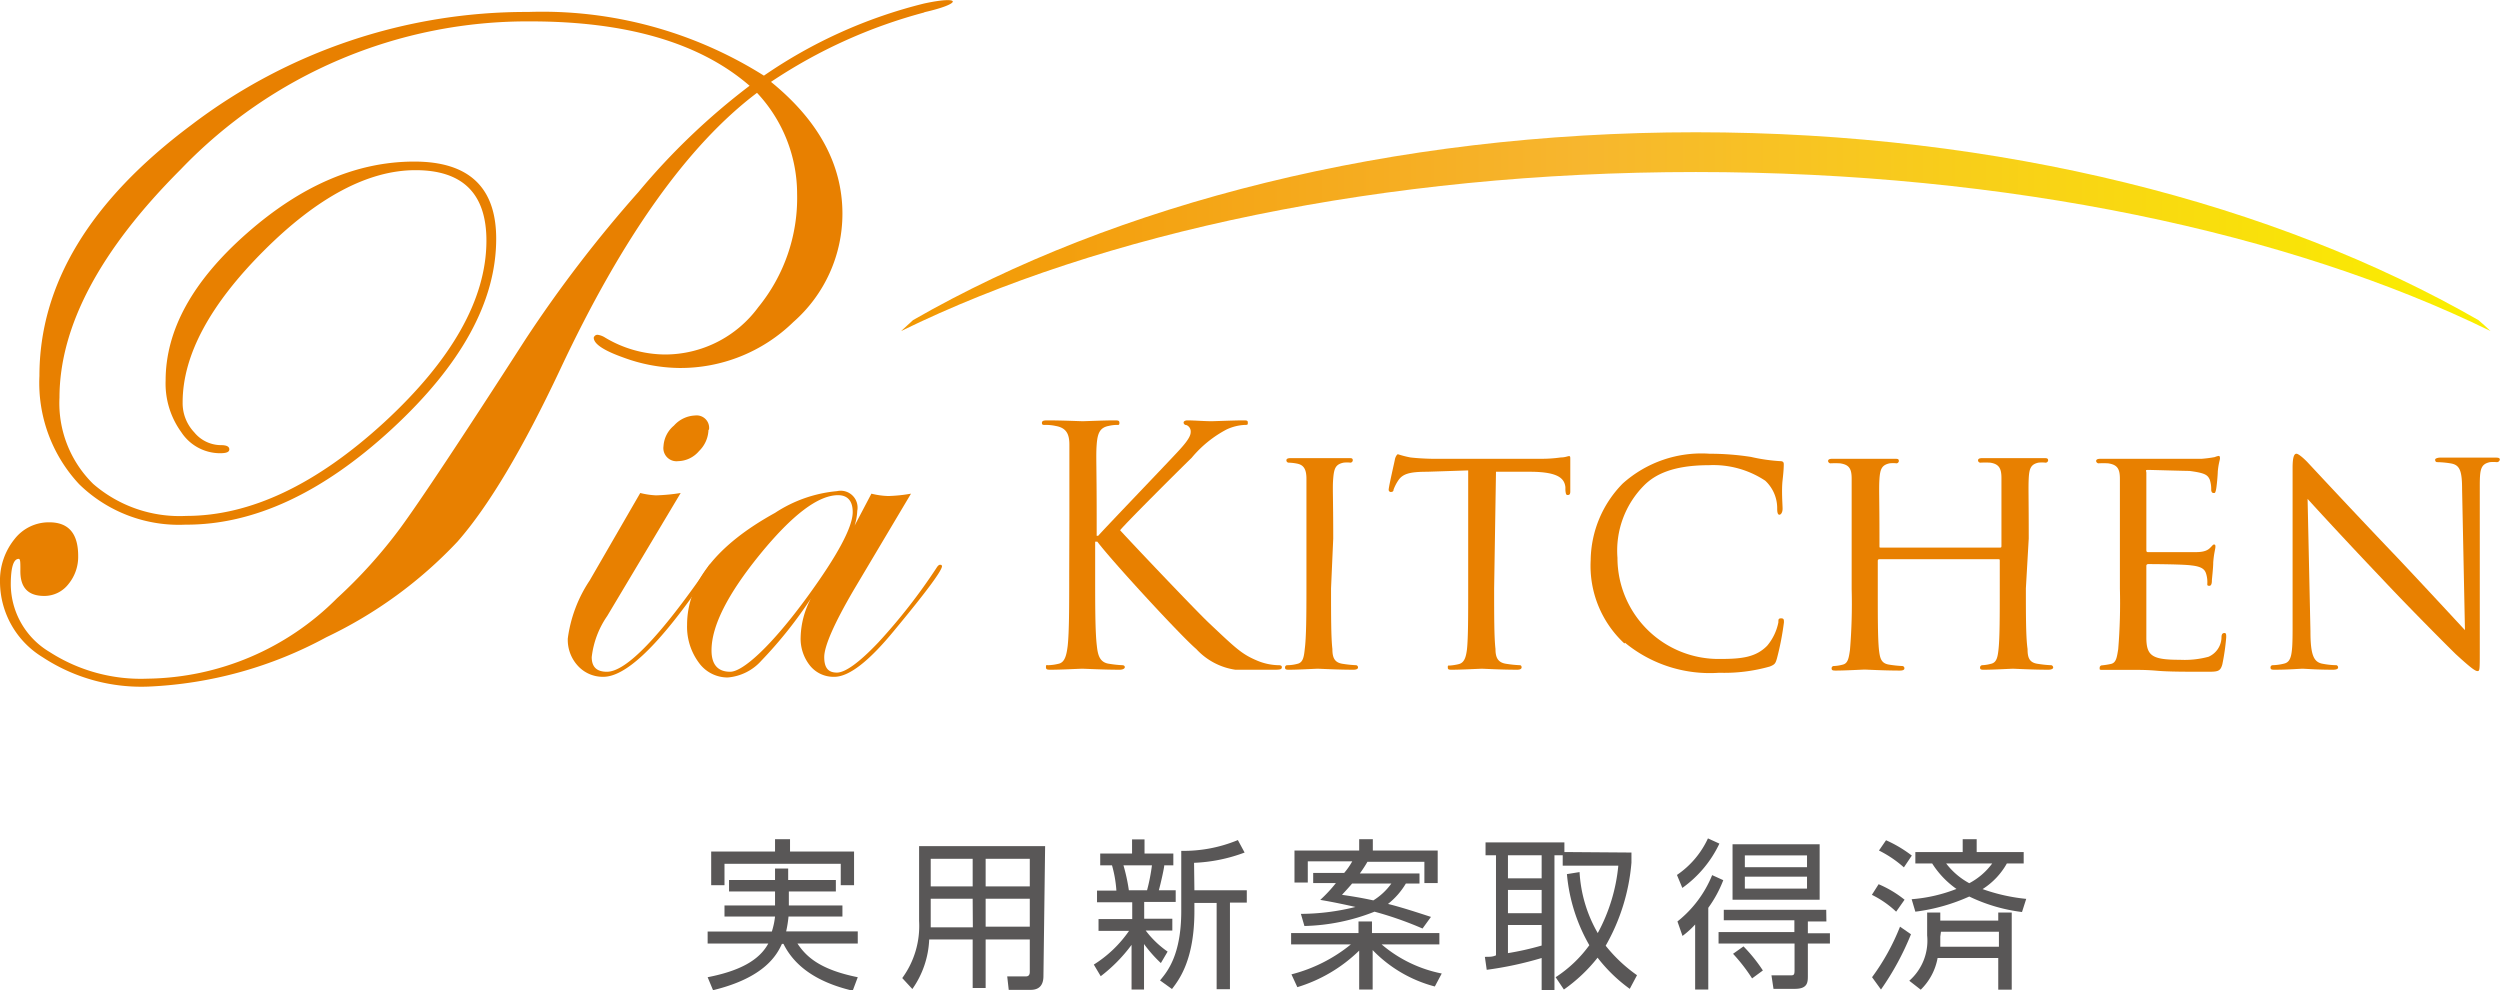 <svg xmlns="http://www.w3.org/2000/svg" xmlns:xlink="http://www.w3.org/1999/xlink" viewBox="0 0 148.38 58.77"><defs><style>.cls-1{fill:none;}.cls-2{clip-path:url(#clip-path);}.cls-3{fill:url(#linear-gradient);}.cls-4{fill:#e88000;}.cls-5{fill:#595757;}</style><clipPath id="clip-path"><path id="SVGID" class="cls-1" d="M54.19,19l-.71.65c11.85-5.81,28.59-9.44,47.17-9.44s35.32,3.63,47.17,9.44c-.23-.22-.47-.44-.72-.65-12-6.89-28.35-11.15-46.45-11.15S66.18,12.11,54.19,19"/></clipPath><linearGradient id="linear-gradient" x1="5542.61" y1="7358.69" x2="5543.73" y2="7358.69" gradientTransform="matrix(84.85, 0, 0, -84.85, -470240.63, 624402.63)" gradientUnits="userSpaceOnUse"><stop offset="0" stop-color="#f29600"/><stop offset="0.45" stop-color="#f7b62e"/><stop offset="1" stop-color="#faed00"/></linearGradient></defs><g id="レイヤー_2" data-name="レイヤー 2"><g id="design"><g class="cls-2"><rect class="cls-3" x="53.48" y="7.85" width="94.34" height="11.8"/></g><path class="cls-4" d="M54.89.73a30.38,30.38,0,0,0-9.13,4.13Q50,8.31,50,12.69a8.55,8.55,0,0,1-2.91,6.42,9.59,9.59,0,0,1-6.8,2.73A9.86,9.86,0,0,1,37,21.22c-1.18-.42-1.76-.81-1.76-1.18a.23.23,0,0,1,.23-.17,1.11,1.11,0,0,1,.45.17,7,7,0,0,0,3.54,1A6.87,6.87,0,0,0,45,18.24a10.26,10.26,0,0,0,2.31-6.73,8.77,8.77,0,0,0-2.38-6Q38.78,10.15,33.26,21.9,29.92,29,27.15,32.15a26,26,0,0,1-7.78,5.67A24.31,24.31,0,0,1,8.82,40.75,10.65,10.65,0,0,1,2.52,39,5.26,5.26,0,0,1,0,34.56,3.91,3.91,0,0,1,.86,32,2.58,2.58,0,0,1,2.92,31c1.14,0,1.72.65,1.72,2a2.55,2.55,0,0,1-.58,1.67,1.81,1.81,0,0,1-1.43.7c-1,0-1.45-.53-1.42-1.56,0-.43,0-.64-.1-.64-.31,0-.47.51-.47,1.53a4.7,4.7,0,0,0,2.31,4,10,10,0,0,0,5.81,1.58A16.14,16.14,0,0,0,20,35.51a29.27,29.27,0,0,0,3.76-4.17c1.13-1.54,3.6-5.25,7.41-11.17a76.28,76.28,0,0,1,6.72-8.77,40.06,40.06,0,0,1,6.6-6.31q-4.41-3.82-13-3.82a28.48,28.48,0,0,0-20.76,8.78Q3.54,17.24,3.53,23.6a6.72,6.72,0,0,0,2,5.12,7.83,7.83,0,0,0,5.53,1.9q5.69,0,11.75-5.56c4-3.69,6.06-7.3,6.06-10.78,0-2.79-1.41-4.18-4.21-4.18s-5.82,1.6-9,4.78-4.82,6.19-4.82,9a2.52,2.52,0,0,0,.69,1.78,2.06,2.06,0,0,0,1.59.76c.32,0,.49.08.49.25s-.19.23-.56.23a2.76,2.76,0,0,1-2.29-1.25,4.91,4.91,0,0,1-.93-3.06c0-3,1.6-5.91,4.83-8.75s6.53-4.25,9.93-4.25q4.86,0,4.86,4.58,0,5.58-6.19,11.29T11,31.14a8.47,8.47,0,0,1-6.3-2.4,8.81,8.81,0,0,1-2.36-6.43q0-8.16,9-14.88a32.8,32.8,0,0,1,20-6.72,24.7,24.7,0,0,1,14,3.78A29,29,0,0,1,54.84.21c2.25-.49,2.31,0,0,.52"/><path class="cls-4" d="M42.35,33.6s-.08.13-.19.31l-.83,1.15q-3.61,5.11-5.52,5.11a2,2,0,0,1-1.51-.65,2.27,2.27,0,0,1-.6-1.63A8.12,8.12,0,0,1,35,34.45l3-5.19a4.62,4.62,0,0,0,.94.14,11,11,0,0,0,1.46-.14l-4.36,7.3A5.35,5.35,0,0,0,35.12,39c0,.58.29.87.9.87q1.71,0,6-6.21c.06-.13.14-.19.2-.19s.11,0,.11.12m-.28-8.09a1.83,1.83,0,0,1-.56,1.27,1.67,1.67,0,0,1-1.24.6.78.78,0,0,1-.87-.89A1.72,1.72,0,0,1,40,25.26a1.78,1.78,0,0,1,1.26-.6.74.74,0,0,1,.82.85"/><path class="cls-4" d="M55.91,33.6q0,.4-2.81,3.79c-1.52,1.86-2.71,2.78-3.58,2.78a1.79,1.79,0,0,1-1.45-.67,2.56,2.56,0,0,1-.55-1.69,5.14,5.14,0,0,1,.61-2.29,25.54,25.54,0,0,1-2.94,3.69,3,3,0,0,1-2,1,2.1,2.1,0,0,1-1.72-.89,3.57,3.57,0,0,1-.69-2.23c0-2.5,1.74-4.73,5.22-6.65a8,8,0,0,1,3.68-1.29,1,1,0,0,1,1.2,1.17,3.23,3.23,0,0,1-.16.88l1-1.9a4.66,4.66,0,0,0,1,.14,9.06,9.06,0,0,0,1.35-.14L50.68,35c-1.17,2-1.76,3.35-1.76,4s.25.92.75.92,1.33-.6,2.46-1.79a34.08,34.08,0,0,0,3.45-4.42c.08-.13.15-.19.21-.19s.12,0,.12.12m-5.3-3.25c0-.63-.28-1-.87-1q-1.77,0-4.64,3.52c-1.91,2.35-2.87,4.24-2.87,5.69,0,.84.37,1.27,1.11,1.27s2.42-1.49,4.6-4.48q2.67-3.67,2.67-5"/><path class="cls-4" d="M63.47,30.63c0-3.06,0-3.61,0-4.24s-.18-1-.82-1.11a2.76,2.76,0,0,0-.65-.06c-.09,0-.16,0-.16-.12s.1-.15.31-.15c.86,0,2,.05,2.11.05s1.3-.05,1.87-.05c.22,0,.31,0,.31.15s-.08.12-.15.12a2.12,2.12,0,0,0-.49.06c-.52.1-.66.43-.71,1.11s0,1.18,0,4.24V31.8h.09c.32-.37,3.8-4,4.49-4.74.54-.57,1-1.07,1-1.41a.41.41,0,0,0-.25-.42c-.1,0-.17-.07-.17-.15s.1-.13.23-.13c.38,0,1,.05,1.44.05.1,0,1.37-.05,1.86-.05.21,0,.28,0,.28.13s0,.14-.19.14a2.85,2.85,0,0,0-1.07.27,6.83,6.83,0,0,0-2.08,1.69c-.49.47-3.83,3.79-4.24,4.29.5.56,4.5,4.78,5.29,5.52,1.62,1.53,1.94,1.84,2.87,2.23a3.44,3.44,0,0,0,1.19.26c.13,0,.25,0,.25.12s-.09.15-.42.15h-1c-.54,0-.9,0-1.34,0A3.92,3.92,0,0,1,71,38.52c-.87-.73-5-5.21-5.87-6.37H65v1.92c0,1.88,0,3.43.1,4.26.06.56.17,1,.75,1.07a6.44,6.44,0,0,0,.75.08c.11,0,.16.05.16.12s-.1.15-.31.15c-.94,0-2.06-.06-2.22-.06s-1.27.06-1.84.06c-.22,0-.31,0-.31-.15s0-.12.16-.12a2.8,2.8,0,0,0,.57-.08c.39-.07.49-.51.56-1.07.09-.83.09-2.38.09-4.26Z"/><path class="cls-4" d="M79,34.92c0,1.6,0,2.92.08,3.6,0,.49.11.81.62.88a6.5,6.5,0,0,0,.77.08.13.13,0,0,1,.13.14c0,.07-.08.13-.27.13-.94,0-2-.06-2.12-.06s-1.16.06-1.67.06c-.18,0-.27,0-.27-.13a.13.13,0,0,1,.13-.14A2.25,2.25,0,0,0,77,39.4c.33-.07.39-.39.44-.88.09-.68.1-2,.1-3.6V32c0-2.58,0-3,0-3.58s-.17-.82-.54-.9a2.85,2.85,0,0,0-.52-.06.14.14,0,0,1-.13-.13c0-.1.07-.14.28-.14.54,0,1.61,0,1.7,0s1.18,0,1.7,0c.19,0,.26,0,.26.14a.15.15,0,0,1-.13.13,1.81,1.81,0,0,0-.42,0c-.47.1-.56.34-.61.92s0,1,0,3.58Z"/><path class="cls-4" d="M88.68,34.92c0,1.6,0,2.92.08,3.6,0,.49.13.81.65.88a6.44,6.44,0,0,0,.78.08c.11,0,.12.08.12.14s-.07.13-.26.13c-.93,0-2-.06-2.1-.06s-1.25.06-1.75.06c-.19,0-.27,0-.27-.13s0-.12.14-.12a3.23,3.23,0,0,0,.5-.08c.34-.08.44-.41.5-.9.07-.68.07-2,.07-3.6v-7L84.7,28c-1.06,0-1.46.13-1.72.53a2.56,2.56,0,0,0-.27.53c0,.12-.09.14-.17.14a.13.13,0,0,1-.12-.13c0-.18.35-1.67.37-1.8s.12-.31.18-.31a5.92,5.92,0,0,0,.74.19c.49.06,1.14.08,1.33.08h6.39a8,8,0,0,0,1.21-.08c.26,0,.41-.08.49-.08s.07.1.07.2c0,.5,0,1.7,0,1.9s-.08.21-.16.21-.11-.05-.13-.29l0-.18c-.06-.51-.42-.89-2-.91l-2.12,0Z"/><path class="cls-4" d="M96.41,38.19a6.28,6.28,0,0,1-2-4.94,6.59,6.59,0,0,1,1.9-4.55,7,7,0,0,1,5.16-1.77,16,16,0,0,1,2.46.19,10.45,10.45,0,0,0,1.73.25c.18,0,.21.08.21.18s0,.34-.07.95,0,1.46,0,1.69-.1.36-.19.36-.13-.12-.13-.36a2.23,2.23,0,0,0-.71-1.66,5.57,5.57,0,0,0-3.34-.92c-2.18,0-3.21.58-3.81,1.16A5.49,5.49,0,0,0,96,33.11a6,6,0,0,0,6.1,6c1.28,0,2.12-.1,2.79-.79a3.1,3.1,0,0,0,.66-1.38c0-.18,0-.24.17-.24s.16.11.16.24a16.58,16.58,0,0,1-.41,2.12c-.09.32-.13.38-.43.5a9.89,9.89,0,0,1-3,.37,7.93,7.93,0,0,1-5.59-1.78"/><path class="cls-4" d="M120.24,34.92c0,1.6,0,2.92.1,3.6,0,.49.09.81.61.88a6.44,6.44,0,0,0,.75.08.14.14,0,0,1,.16.14c0,.07-.1.13-.29.13-.93,0-2-.06-2.1-.06s-1.17.06-1.68.06c-.19,0-.27,0-.27-.13a.14.14,0,0,1,.14-.14,2.26,2.26,0,0,0,.5-.08c.35-.07.41-.41.46-.9.07-.68.07-1.94.07-3.55V33.29c0-.08,0-.1-.09-.1h-7.07s-.08,0-.08.1V35c0,1.61,0,2.89.07,3.57.06.49.12.81.62.88a6.72,6.72,0,0,0,.77.08.13.13,0,0,1,.12.14c0,.07-.06.13-.27.13-.94,0-2-.06-2.09-.06s-1.17.06-1.69.06c-.17,0-.27,0-.27-.13a.13.13,0,0,1,.13-.14,2.34,2.34,0,0,0,.52-.08c.32-.07.37-.39.44-.88a33.22,33.22,0,0,0,.1-3.6V32c0-2.58,0-3,0-3.58s-.13-.84-.69-.92a5.46,5.46,0,0,0-.58,0,.16.16,0,0,1-.13-.13c0-.1.08-.14.26-.14.78,0,1.86,0,2,0s1.15,0,1.67,0c.2,0,.27,0,.27.14a.15.15,0,0,1-.13.13,1.81,1.81,0,0,0-.42,0c-.46.1-.56.34-.6.92s0,1,0,3.62v.36c0,.1,0,.1.08.1h7.07c.06,0,.09,0,.09-.1V32c0-2.58,0-3.09,0-3.62s-.11-.84-.67-.92a5.28,5.28,0,0,0-.58,0,.14.14,0,0,1-.14-.13c0-.1.08-.14.27-.14.76,0,1.85,0,1.93,0s1.17,0,1.67,0c.2,0,.29,0,.29.14a.15.15,0,0,1-.15.13,2,2,0,0,0-.43,0c-.44.1-.54.34-.57.92s0,1,0,3.58Z"/><path class="cls-4" d="M125.82,32c0-2.58,0-3,0-3.58s-.14-.84-.7-.92a5.11,5.11,0,0,0-.58,0,.16.16,0,0,1-.13-.13c0-.1.08-.14.27-.14.76,0,1.86,0,2,0s3.66,0,4,0a7.52,7.52,0,0,0,.77-.1,1,1,0,0,1,.23-.07c.07,0,.08.07.08.15s-.09.31-.13.78c0,.16-.06.9-.11,1.1s-.07.17-.15.17-.13-.08-.13-.2a1.78,1.78,0,0,0-.09-.6c-.13-.28-.29-.39-1.21-.51-.3,0-2.26-.06-2.45-.06s-.1.06-.1.18v4.53c0,.11,0,.17.1.17s2.45,0,2.83,0,.65-.06.83-.23.19-.22.25-.22.09,0,.09.13-.09.38-.13.93c0,.33-.08,1-.08,1.07s0,.32-.15.32-.12-.07-.12-.15a1.68,1.68,0,0,0-.07-.56c-.07-.23-.21-.43-.87-.5-.46-.07-2.27-.08-2.56-.08-.1,0-.12.06-.12.11v1.4c0,.57,0,2.5,0,2.84,0,1.11.35,1.33,2,1.33a5.44,5.44,0,0,0,1.69-.18,1.28,1.28,0,0,0,.77-1.15c0-.2.07-.26.18-.26s.1.13.1.26a13,13,0,0,1-.23,1.6c-.12.44-.29.44-.94.44-1.27,0-2.26,0-2.94-.06s-1.16-.05-1.41-.05c0,0-.37,0-.73,0s-.71,0-1,0-.26,0-.26-.13a.14.14,0,0,1,.14-.14,4.5,4.5,0,0,0,.51-.08c.33-.06.37-.39.45-.88a33.22,33.22,0,0,0,.1-3.6Z"/><path class="cls-4" d="M137.13,37.48c0,1.37.19,1.78.65,1.9a4.62,4.62,0,0,0,.84.1.13.13,0,0,1,.15.14c0,.09-.12.13-.31.13-1,0-1.64-.06-1.8-.06s-.86.06-1.63.06c-.18,0-.27,0-.27-.13a.13.13,0,0,1,.14-.14,3.06,3.06,0,0,0,.69-.1c.42-.12.48-.57.48-2.07V27.77c0-.67.1-.84.23-.84s.48.32.65.5,2.73,2.94,5.35,5.68c1.67,1.77,3.49,3.74,4,4.29l-.17-8.34c0-1.08-.12-1.45-.64-1.55a5.32,5.32,0,0,0-.83-.08c-.11,0-.13-.09-.13-.15s.13-.12.32-.12c.77,0,1.58,0,1.78,0s.75,0,1.44,0c.17,0,.3,0,.3.12a.18.18,0,0,1-.18.15,1.87,1.87,0,0,0-.41,0c-.56.12-.6.45-.6,1.45l0,9.75c0,1.1,0,1.2-.13,1.2s-.34-.13-1.29-1c-.17-.16-2.62-2.6-4.4-4.5-2-2.1-3.87-4.13-4.4-4.72Z"/><path class="cls-5" d="M43.27,52.91v-.68H46v-.68h.78v.68h2.83v.68H46.82v.83H50v.66H46.8a7,7,0,0,1-.14.88h4.25V56H47.33c.5.75,1.29,1.54,3.58,2l-.3.8c-2.21-.52-3.48-1.51-4.11-2.78h-.09c-.29.63-1,2-4.09,2.75L42,58c1.89-.37,3.06-1,3.6-2H42v-.71h3.81A4.49,4.49,0,0,0,46,54.4H43v-.66H46v-.83Zm3.62-3.1v.73h3.8v2H49.9V51.27H43v1.27h-.79v-2H46v-.73Z"/><path class="cls-5" d="M61.93,57.93c0,.7-.42.82-.76.82h-1.3l-.09-.8H60.9c.16,0,.22-.11.22-.26V55.76H58.5v2.88h-.77V55.76H55.15a5.49,5.49,0,0,1-1,2.94l-.6-.65a5.24,5.24,0,0,0,1-3.39V50.22h7.48Zm-4.2-4.59H55.24v1.2c0,.11,0,.15,0,.5h2.5Zm0-2.37H55.24v1.64h2.49Zm3.39,0H58.5v1.64h2.62Zm0,2.37H58.5V55h2.62Z"/><path class="cls-5" d="M68.9,57.16a7.94,7.94,0,0,1-1-1.13v2.7h-.74V56.08a9.24,9.24,0,0,1-1.83,1.86l-.41-.69a7.16,7.16,0,0,0,2.09-2H65.2v-.7h2v-1H65.11v-.69h1.15A7.21,7.21,0,0,0,66,51.36h-.7v-.7h1.89v-.84h.74v.84h1.71v.7H69.1c0,.14-.19,1-.32,1.48h1v.69H67.91v1h1.67v.7H68a5.68,5.68,0,0,0,1.3,1.25Zm-.82-4.32a11.32,11.32,0,0,0,.29-1.48H66.68A10.66,10.66,0,0,1,67,52.84Zm2.81,0H74v.73h-1v5.14h-.79V53.59H70.89v.49c0,2.91-.92,4.08-1.33,4.62l-.71-.51c.44-.53,1.26-1.51,1.26-4.12V50.5a8.41,8.41,0,0,0,3.36-.64l.4.74a9.59,9.59,0,0,1-3,.61Z"/><path class="cls-5" d="M85.16,58.55a7.92,7.92,0,0,1-3.69-2.16v2.34h-.8V56.42A9,9,0,0,1,77,58.59l-.35-.76a9.18,9.18,0,0,0,3.53-1.78H76.63v-.67h4v-.69h.8v.69h4v.67H82a7.83,7.83,0,0,0,3.57,1.73Zm-.91-6.71v.6h-.81a4.36,4.36,0,0,1-1.06,1.21c.85.21,1.87.55,2.55.77l-.5.69a20.84,20.84,0,0,0-2.85-1,12,12,0,0,1-4.16.85l-.21-.72a13.54,13.54,0,0,0,3.24-.41c-1.06-.24-1.68-.35-2.09-.42a8.35,8.35,0,0,0,.93-1H77.94v-.6h1.84a4.14,4.14,0,0,0,.48-.69H77.62v1.26h-.79V50.48h3.84v-.67h.81v.67h3.85v1.93h-.79V51.15H81.16a7.45,7.45,0,0,1-.45.69Zm-4,.6c-.28.33-.42.47-.6.67.55.08,1.13.17,1.86.33a3.75,3.75,0,0,0,1.07-1Z"/><path class="cls-5" d="M96.83,50.6v.6a11.9,11.9,0,0,1-1.53,4.93,8.86,8.86,0,0,0,1.86,1.75l-.43.81a9.2,9.2,0,0,1-1.91-1.85,9.46,9.46,0,0,1-2,1.89L92.33,58a7.55,7.55,0,0,0,2-1.9A10.28,10.28,0,0,1,93,51.88l.75-.12a8.12,8.12,0,0,0,1.08,3.62,10.45,10.45,0,0,0,1.22-4H92.75v-.62h-.49v8H91.5V56.86a21,21,0,0,1-3.26.7l-.11-.77c.32,0,.46,0,.66-.09V50.76h-.62V50h4.68v.57Zm-5.33.16h-2v1.37h2Zm0,2.06h-2V54.2h2Zm-2,3.75a17.11,17.11,0,0,0,2-.45V54.9h-2Z"/><path class="cls-5" d="M102.05,50.07a6.79,6.79,0,0,1-2.2,2.63l-.32-.77a5.3,5.3,0,0,0,1.84-2.17Zm-2.49,4.62a6.75,6.75,0,0,0,2.06-2.75l.66.3a7.11,7.11,0,0,1-.89,1.64v4.85h-.78V54.87a5.22,5.22,0,0,1-.75.68Zm8.84,0h-1.1v.7h1.31V56H107.3v1.9c0,.39,0,.79-.77.79h-1.27l-.12-.8h1.09c.22,0,.28,0,.28-.3V56H102v-.68h4.5v-.7h-4.19V54h6.08ZM108,53.4h-5.17V50.11H108Zm-4.52,2.77a9.24,9.24,0,0,1,1.15,1.43l-.64.47a10.37,10.37,0,0,0-1.13-1.46Zm3.77-5.4h-3.69v.7h3.69Zm0,1.26h-3.69v.71h3.69Z"/><path class="cls-5" d="M112.54,54.11a5.86,5.86,0,0,0-1.44-1l.4-.63a6.52,6.52,0,0,1,1.54.92ZM111.11,58a13.23,13.23,0,0,0,1.66-3l.65.45a16.31,16.31,0,0,1-1.78,3.28ZM113,51.48a6.76,6.76,0,0,0-1.48-1l.42-.61a7.47,7.47,0,0,1,1.53.91Zm.32,6.73a3.17,3.17,0,0,0,1.06-2.69V54.16h.78v.48h3.44v-.48h.8v4.58h-.8V56.86H115a3.49,3.49,0,0,1-1,1.88Zm.14-4.84a9.21,9.21,0,0,0,2.66-.61,5.33,5.33,0,0,1-1.44-1.51h-1v-.68h2.81v-.76h.83v.76h2.79v.68h-1a4.27,4.27,0,0,1-1.44,1.52,10.9,10.9,0,0,0,2.59.58l-.25.78a10,10,0,0,1-3.13-.92,11.15,11.15,0,0,1-3.2.9Zm1.7,2.22c0,.2,0,.4,0,.6h3.48V55.3h-3.44Zm.35-4.34a4.3,4.3,0,0,0,1.37,1.17,4,4,0,0,0,1.36-1.17Z"/></g></g></svg>
